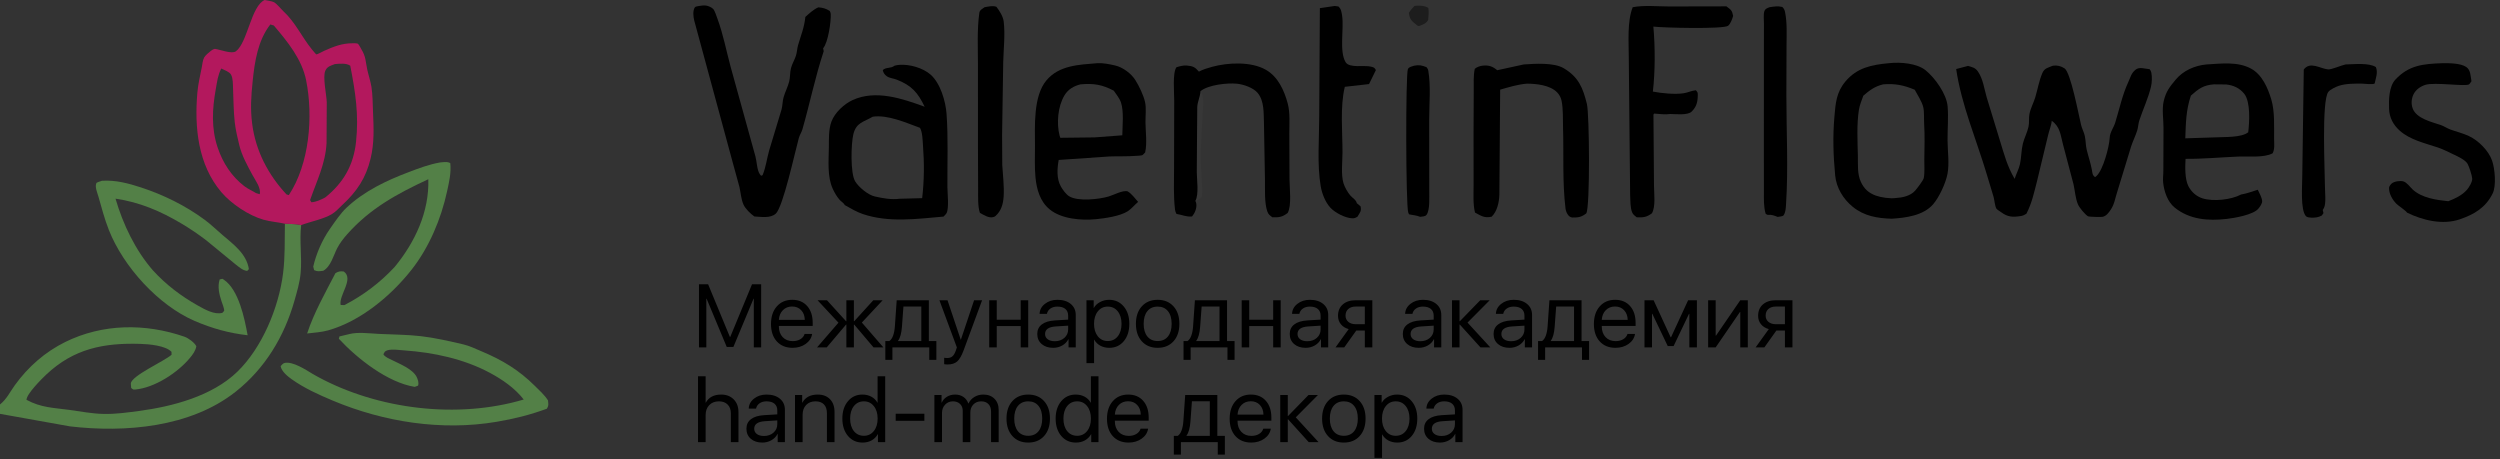 <?xml version="1.0" encoding="UTF-8"?> <svg xmlns="http://www.w3.org/2000/svg" width="343" height="63" viewBox="0 0 343 63" fill="none"><rect x="0" y="0" width="343" height="63" fill="#333333" stroke="none"/><path d="M104.43 39.005V47.661H103.423V40.99H103.381L100.621 47.601H99.709L96.95 40.99H96.908V47.661H95.9V39.005H97.154L100.141 46.228H100.189L103.177 39.005H104.43ZM108.678 42.052C108.17 42.052 107.748 42.22 107.412 42.556C107.08 42.892 106.896 43.334 106.86 43.882H110.417C110.405 43.334 110.24 42.892 109.92 42.556C109.604 42.22 109.19 42.052 108.678 42.052ZM110.393 45.814H111.425C111.337 46.37 111.041 46.828 110.537 47.188C110.034 47.543 109.436 47.721 108.744 47.721C107.836 47.721 107.114 47.427 106.578 46.84C106.046 46.252 105.78 45.456 105.78 44.452C105.78 43.448 106.046 42.644 106.578 42.04C107.11 41.436 107.816 41.134 108.696 41.134C109.56 41.134 110.244 41.42 110.747 41.992C111.251 42.56 111.503 43.332 111.503 44.308V44.716H106.86V44.776C106.86 45.392 107.034 45.884 107.382 46.252C107.73 46.62 108.192 46.803 108.768 46.803C109.172 46.803 109.52 46.715 109.812 46.54C110.108 46.36 110.301 46.118 110.393 45.814ZM118.246 44.254L121.198 47.661H119.848L117.202 44.536H117.154V47.661H116.123V44.536H116.075L113.429 47.661H112.103L115.037 44.272L112.169 41.194H113.459L116.075 44.068H116.123V41.194H117.154V44.068H117.202L119.818 41.194H121.102L118.246 44.254ZM126.405 46.797V42.058H123.951L123.747 44.824C123.679 45.732 123.501 46.374 123.213 46.749V46.797H126.405ZM122.44 49.371H121.468V46.797H122.008C122.232 46.65 122.408 46.398 122.535 46.042C122.663 45.682 122.743 45.268 122.775 44.8L123.027 41.194H127.437V46.797H128.469V49.371H127.497V47.661H122.44V49.371ZM129.998 50.007C129.842 50.007 129.69 49.993 129.542 49.965V49.083C129.662 49.107 129.804 49.119 129.968 49.119C130.268 49.119 130.508 49.037 130.688 48.873C130.868 48.713 131.024 48.439 131.156 48.051L131.282 47.667L128.888 41.194H129.998L131.81 46.6H131.834L133.646 41.194H134.743L132.212 48.057C131.936 48.805 131.64 49.317 131.324 49.593C131.012 49.869 130.57 50.007 129.998 50.007ZM140.041 47.661V44.734H136.753V47.661H135.721V41.194H136.753V43.87H140.041V41.194H141.072V47.661H140.041ZM144.72 46.816C145.248 46.816 145.684 46.663 146.028 46.36C146.376 46.052 146.55 45.666 146.55 45.202V44.68L144.858 44.788C143.874 44.848 143.382 45.194 143.382 45.826C143.382 46.126 143.502 46.366 143.742 46.546C143.986 46.725 144.312 46.816 144.72 46.816ZM144.498 47.721C143.842 47.721 143.314 47.547 142.914 47.2C142.514 46.852 142.314 46.392 142.314 45.82C142.314 45.264 142.522 44.828 142.938 44.512C143.354 44.192 143.954 44.008 144.738 43.96L146.55 43.852V43.312C146.55 42.912 146.422 42.604 146.166 42.388C145.91 42.172 145.544 42.064 145.068 42.064C144.692 42.064 144.374 42.154 144.114 42.334C143.858 42.514 143.698 42.756 143.634 43.06H142.632C142.648 42.516 142.89 42.06 143.358 41.692C143.826 41.32 144.4 41.134 145.08 41.134C145.844 41.134 146.454 41.324 146.909 41.704C147.365 42.08 147.593 42.586 147.593 43.222V47.661H146.604V46.54H146.58C146.396 46.9 146.116 47.188 145.74 47.403C145.364 47.615 144.95 47.721 144.498 47.721ZM152.171 41.134C152.998 41.134 153.666 41.438 154.174 42.046C154.686 42.65 154.942 43.444 154.942 44.428C154.942 45.412 154.688 46.208 154.18 46.816C153.672 47.419 153.01 47.721 152.195 47.721C151.739 47.721 151.331 47.625 150.971 47.433C150.615 47.241 150.335 46.968 150.131 46.611H150.107V49.821H149.063V41.194H150.053V42.244H150.077C150.265 41.908 150.549 41.64 150.929 41.44C151.309 41.236 151.723 41.134 152.171 41.134ZM151.979 46.791C152.551 46.791 153.008 46.578 153.352 46.15C153.7 45.718 153.874 45.144 153.874 44.428C153.874 43.716 153.7 43.144 153.352 42.712C153.008 42.28 152.551 42.064 151.979 42.064C151.423 42.064 150.971 42.282 150.623 42.718C150.275 43.154 150.101 43.724 150.101 44.428C150.101 45.132 150.273 45.702 150.617 46.138C150.965 46.574 151.419 46.791 151.979 46.791ZM161.001 46.828C160.461 47.423 159.737 47.721 158.83 47.721C157.922 47.721 157.198 47.423 156.658 46.828C156.118 46.232 155.848 45.432 155.848 44.428C155.848 43.424 156.118 42.624 156.658 42.028C157.198 41.432 157.922 41.134 158.83 41.134C159.737 41.134 160.461 41.432 161.001 42.028C161.541 42.624 161.811 43.424 161.811 44.428C161.811 45.432 161.541 46.232 161.001 46.828ZM158.83 46.791C159.433 46.791 159.903 46.584 160.239 46.168C160.579 45.748 160.749 45.168 160.749 44.428C160.749 43.684 160.579 43.104 160.239 42.688C159.903 42.272 159.433 42.064 158.83 42.064C158.226 42.064 157.754 42.274 157.414 42.694C157.078 43.11 156.91 43.688 156.91 44.428C156.91 45.168 157.08 45.748 157.42 46.168C157.76 46.584 158.23 46.791 158.83 46.791ZM167.318 46.797V42.058H164.865L164.661 44.824C164.593 45.732 164.415 46.374 164.127 46.749V46.797H167.318ZM163.353 49.371H162.381V46.797H162.921C163.145 46.65 163.321 46.398 163.449 46.042C163.577 45.682 163.657 45.268 163.689 44.8L163.941 41.194H168.35V46.797H169.382V49.371H168.41V47.661H163.353V49.371ZM174.679 47.661V44.734H171.391V47.661H170.36V41.194H171.391V43.87H174.679V41.194H175.711V47.661H174.679ZM179.358 46.816C179.886 46.816 180.322 46.663 180.666 46.36C181.014 46.052 181.188 45.666 181.188 45.202V44.68L179.496 44.788C178.512 44.848 178.02 45.194 178.02 45.826C178.02 46.126 178.14 46.366 178.38 46.546C178.624 46.725 178.95 46.816 179.358 46.816ZM179.136 47.721C178.48 47.721 177.952 47.547 177.552 47.2C177.153 46.852 176.953 46.392 176.953 45.82C176.953 45.264 177.161 44.828 177.576 44.512C177.992 44.192 178.592 44.008 179.376 43.96L181.188 43.852V43.312C181.188 42.912 181.06 42.604 180.804 42.388C180.548 42.172 180.182 42.064 179.706 42.064C179.33 42.064 179.012 42.154 178.752 42.334C178.496 42.514 178.336 42.756 178.272 43.06H177.271C177.287 42.516 177.528 42.06 177.996 41.692C178.464 41.32 179.038 41.134 179.718 41.134C180.482 41.134 181.092 41.324 181.548 41.704C182.004 42.08 182.232 42.586 182.232 43.222V47.661H181.242V46.54H181.218C181.034 46.9 180.754 47.188 180.378 47.403C180.002 47.615 179.588 47.721 179.136 47.721ZM186.005 44.482H187.253V42.058H186.005C185.577 42.058 185.237 42.17 184.985 42.394C184.733 42.614 184.607 42.92 184.607 43.312C184.607 43.656 184.735 43.938 184.991 44.158C185.247 44.374 185.585 44.482 186.005 44.482ZM187.253 47.661V45.346H186.083L184.433 47.661H183.234L185.039 45.154C184.583 45.026 184.225 44.802 183.965 44.482C183.705 44.162 183.575 43.78 183.575 43.336C183.575 42.672 183.793 42.15 184.229 41.77C184.669 41.386 185.261 41.194 186.005 41.194H188.285V47.661H187.253ZM194.872 46.816C195.4 46.816 195.835 46.663 196.179 46.36C196.527 46.052 196.701 45.666 196.701 45.202V44.68L195.01 44.788C194.026 44.848 193.534 45.194 193.534 45.826C193.534 46.126 193.654 46.366 193.894 46.546C194.138 46.725 194.464 46.816 194.872 46.816ZM194.65 47.721C193.994 47.721 193.466 47.547 193.066 47.2C192.666 46.852 192.466 46.392 192.466 45.82C192.466 45.264 192.674 44.828 193.09 44.512C193.506 44.192 194.106 44.008 194.89 43.96L196.701 43.852V43.312C196.701 42.912 196.573 42.604 196.317 42.388C196.061 42.172 195.695 42.064 195.22 42.064C194.844 42.064 194.526 42.154 194.266 42.334C194.01 42.514 193.85 42.756 193.786 43.06H192.784C192.8 42.516 193.042 42.06 193.51 41.692C193.978 41.32 194.552 41.134 195.232 41.134C195.995 41.134 196.605 41.324 197.061 41.704C197.517 42.08 197.745 42.586 197.745 43.222V47.661H196.755V46.54H196.731C196.547 46.9 196.267 47.188 195.891 47.403C195.516 47.615 195.102 47.721 194.65 47.721ZM201.345 44.26L204.47 47.661H203.12L200.295 44.536H200.247V47.661H199.215V41.194H200.247V44.068H200.295L203.09 41.194H204.386L201.345 44.26ZM207.326 46.816C207.854 46.816 208.289 46.663 208.633 46.36C208.981 46.052 209.155 45.666 209.155 45.202V44.68L207.464 44.788C206.48 44.848 205.988 45.194 205.988 45.826C205.988 46.126 206.108 46.366 206.348 46.546C206.592 46.725 206.918 46.816 207.326 46.816ZM207.104 47.721C206.448 47.721 205.92 47.547 205.52 47.2C205.12 46.852 204.92 46.392 204.92 45.82C204.92 45.264 205.128 44.828 205.544 44.512C205.96 44.192 206.56 44.008 207.344 43.96L209.155 43.852V43.312C209.155 42.912 209.027 42.604 208.771 42.388C208.515 42.172 208.149 42.064 207.674 42.064C207.298 42.064 206.98 42.154 206.72 42.334C206.464 42.514 206.304 42.756 206.24 43.06H205.238C205.254 42.516 205.496 42.06 205.964 41.692C206.432 41.32 207.006 41.134 207.686 41.134C208.449 41.134 209.059 41.324 209.515 41.704C209.971 42.08 210.199 42.586 210.199 43.222V47.661H209.209V46.54H209.185C209.001 46.9 208.721 47.188 208.345 47.403C207.969 47.615 207.556 47.721 207.104 47.721ZM215.958 46.797V42.058H213.505L213.301 44.824C213.233 45.732 213.055 46.374 212.767 46.749V46.797H215.958ZM211.993 49.371H211.021V46.797H211.561C211.785 46.65 211.961 46.398 212.089 46.042C212.217 45.682 212.297 45.268 212.329 44.8L212.581 41.194H216.99V46.797H218.022V49.371H217.05V47.661H211.993V49.371ZM221.579 42.052C221.071 42.052 220.649 42.22 220.313 42.556C219.982 42.892 219.798 43.334 219.762 43.882H223.319C223.307 43.334 223.141 42.892 222.821 42.556C222.505 42.22 222.091 42.052 221.579 42.052ZM223.295 45.814H224.327C224.239 46.37 223.943 46.828 223.439 47.188C222.935 47.543 222.337 47.721 221.645 47.721C220.737 47.721 220.016 47.427 219.48 46.84C218.948 46.252 218.682 45.456 218.682 44.452C218.682 43.448 218.948 42.644 219.48 42.04C220.012 41.436 220.717 41.134 221.597 41.134C222.461 41.134 223.145 41.42 223.649 41.992C224.153 42.56 224.405 43.332 224.405 44.308V44.716H219.762V44.776C219.762 45.392 219.936 45.884 220.283 46.252C220.631 46.62 221.093 46.803 221.669 46.803C222.073 46.803 222.421 46.715 222.713 46.54C223.009 46.36 223.203 46.118 223.295 45.814ZM226.654 47.661H225.623V41.194H226.876L229.216 46.276H229.264L231.61 41.194H232.815V47.661H231.778V43.06H231.73L229.618 47.481H228.814L226.702 43.06H226.654V47.661ZM235.389 47.661H234.357V41.194H235.389V46.048H235.437L238.766 41.194H239.798V47.661H238.766V42.808H238.718L235.389 47.661ZM243.644 44.482H244.891V42.058H243.644C243.216 42.058 242.876 42.17 242.624 42.394C242.372 42.614 242.246 42.92 242.246 43.312C242.246 43.656 242.374 43.938 242.63 44.158C242.886 44.374 243.224 44.482 243.644 44.482ZM244.891 47.661V45.346H243.722L242.072 47.661H240.872L242.678 45.154C242.222 45.026 241.864 44.802 241.604 44.482C241.344 44.162 241.214 43.78 241.214 43.336C241.214 42.672 241.432 42.15 241.868 41.77C242.308 41.386 242.9 41.194 243.644 41.194H245.923V47.661H244.891ZM95.768 60.661V51.627H96.812V55.244H96.836C97.244 54.504 97.948 54.134 98.947 54.134C99.655 54.134 100.227 54.354 100.663 54.794C101.099 55.234 101.317 55.814 101.317 56.534V60.661H100.273V56.72C100.273 56.204 100.127 55.8 99.835 55.508C99.547 55.212 99.147 55.064 98.635 55.064C98.088 55.064 97.646 55.236 97.31 55.58C96.978 55.924 96.812 56.378 96.812 56.942V60.661H95.768ZM104.814 59.816C105.342 59.816 105.778 59.663 106.122 59.36C106.47 59.052 106.644 58.666 106.644 58.202V57.68L104.952 57.788C103.969 57.848 103.477 58.194 103.477 58.826C103.477 59.126 103.597 59.366 103.837 59.546C104.081 59.725 104.406 59.816 104.814 59.816ZM104.592 60.721C103.937 60.721 103.409 60.547 103.009 60.2C102.609 59.852 102.409 59.392 102.409 58.82C102.409 58.264 102.617 57.828 103.033 57.512C103.449 57.192 104.049 57.008 104.832 56.96L106.644 56.852V56.312C106.644 55.912 106.516 55.604 106.26 55.388C106.004 55.172 105.638 55.064 105.162 55.064C104.786 55.064 104.468 55.154 104.208 55.334C103.953 55.514 103.793 55.756 103.729 56.06H102.727C102.743 55.516 102.985 55.06 103.453 54.692C103.921 54.32 104.494 54.134 105.174 54.134C105.938 54.134 106.548 54.324 107.004 54.704C107.46 55.08 107.688 55.586 107.688 56.222V60.661H106.698V59.54H106.674C106.49 59.9 106.21 60.188 105.834 60.403C105.458 60.615 105.044 60.721 104.592 60.721ZM109.074 60.661V54.194H110.058V55.244H110.082C110.493 54.504 111.197 54.134 112.193 54.134C112.905 54.134 113.467 54.348 113.879 54.776C114.291 55.2 114.497 55.78 114.497 56.516V60.661H113.453V56.696C113.453 56.168 113.317 55.764 113.045 55.484C112.777 55.204 112.389 55.064 111.881 55.064C111.349 55.064 110.921 55.232 110.597 55.568C110.277 55.904 110.118 56.35 110.118 56.906V60.661H109.074ZM118.342 60.721C117.526 60.721 116.86 60.419 116.345 59.816C115.829 59.208 115.571 58.412 115.571 57.428C115.571 56.448 115.827 55.654 116.339 55.046C116.85 54.438 117.51 54.134 118.318 54.134C118.778 54.134 119.186 54.23 119.542 54.422C119.902 54.614 120.182 54.888 120.382 55.244H120.406V51.627H121.45V60.661H120.454V59.57H120.436C120.224 59.941 119.938 60.227 119.578 60.427C119.222 60.623 118.81 60.721 118.342 60.721ZM118.528 55.064C117.96 55.064 117.502 55.28 117.154 55.712C116.81 56.144 116.638 56.716 116.638 57.428C116.638 58.144 116.81 58.718 117.154 59.15C117.502 59.578 117.96 59.791 118.528 59.791C119.088 59.791 119.542 59.574 119.89 59.138C120.238 58.702 120.412 58.132 120.412 57.428C120.412 56.724 120.238 56.154 119.89 55.718C119.542 55.282 119.088 55.064 118.528 55.064ZM126.825 57.734H122.889V56.762H126.825V57.734ZM128.199 60.661V54.194H129.182V55.244H129.206C129.358 54.9 129.596 54.63 129.92 54.434C130.248 54.234 130.622 54.134 131.042 54.134C131.478 54.134 131.854 54.24 132.17 54.452C132.486 54.664 132.714 54.966 132.854 55.358H132.878C133.062 54.974 133.334 54.674 133.694 54.458C134.054 54.242 134.46 54.134 134.911 54.134C135.551 54.134 136.061 54.326 136.441 54.71C136.825 55.094 137.017 55.606 137.017 56.246V60.661H135.973V56.486C135.973 56.038 135.853 55.69 135.613 55.442C135.377 55.19 135.043 55.064 134.612 55.064C134.18 55.064 133.824 55.208 133.544 55.496C133.268 55.784 133.13 56.15 133.13 56.594V60.661H132.086V56.36C132.086 55.968 131.962 55.654 131.714 55.418C131.47 55.182 131.146 55.064 130.742 55.064C130.31 55.064 129.952 55.216 129.668 55.52C129.384 55.82 129.242 56.196 129.242 56.648V60.661H128.199ZM143.244 59.828C142.704 60.423 141.98 60.721 141.072 60.721C140.165 60.721 139.441 60.423 138.901 59.828C138.361 59.232 138.091 58.432 138.091 57.428C138.091 56.424 138.361 55.624 138.901 55.028C139.441 54.432 140.165 54.134 141.072 54.134C141.98 54.134 142.704 54.432 143.244 55.028C143.784 55.624 144.054 56.424 144.054 57.428C144.054 58.432 143.784 59.232 143.244 59.828ZM141.072 59.791C141.676 59.791 142.146 59.584 142.482 59.168C142.822 58.748 142.992 58.168 142.992 57.428C142.992 56.684 142.822 56.104 142.482 55.688C142.146 55.272 141.676 55.064 141.072 55.064C140.469 55.064 139.997 55.274 139.657 55.694C139.321 56.11 139.153 56.688 139.153 57.428C139.153 58.168 139.323 58.748 139.663 59.168C140.003 59.584 140.473 59.791 141.072 59.791ZM147.605 60.721C146.79 60.721 146.124 60.419 145.608 59.816C145.092 59.208 144.834 58.412 144.834 57.428C144.834 56.448 145.09 55.654 145.602 55.046C146.114 54.438 146.774 54.134 147.581 54.134C148.041 54.134 148.449 54.23 148.805 54.422C149.165 54.614 149.445 54.888 149.645 55.244H149.669V51.627H150.713V60.661H149.717V59.57H149.699C149.487 59.941 149.201 60.227 148.841 60.427C148.485 60.623 148.073 60.721 147.605 60.721ZM147.791 55.064C147.223 55.064 146.766 55.28 146.418 55.712C146.074 56.144 145.902 56.716 145.902 57.428C145.902 58.144 146.074 58.718 146.418 59.15C146.766 59.578 147.223 59.791 147.791 59.791C148.351 59.791 148.805 59.574 149.153 59.138C149.501 58.702 149.675 58.132 149.675 57.428C149.675 56.724 149.501 56.154 149.153 55.718C148.805 55.282 148.351 55.064 147.791 55.064ZM154.774 55.052C154.266 55.052 153.844 55.22 153.508 55.556C153.176 55.892 152.992 56.334 152.957 56.882H156.514C156.502 56.334 156.336 55.892 156.016 55.556C155.7 55.22 155.286 55.052 154.774 55.052ZM156.49 58.814H157.522C157.434 59.37 157.138 59.828 156.634 60.188C156.13 60.543 155.532 60.721 154.84 60.721C153.932 60.721 153.21 60.427 152.675 59.84C152.143 59.252 151.877 58.456 151.877 57.452C151.877 56.448 152.143 55.644 152.675 55.04C153.206 54.436 153.912 54.134 154.792 54.134C155.656 54.134 156.34 54.42 156.844 54.992C157.348 55.56 157.6 56.332 157.6 57.308V57.716H152.957V57.776C152.957 58.392 153.13 58.884 153.478 59.252C153.826 59.62 154.288 59.803 154.864 59.803C155.268 59.803 155.616 59.715 155.908 59.54C156.204 59.36 156.398 59.118 156.49 58.814ZM165.986 59.797V55.058H163.533L163.329 57.824C163.261 58.732 163.083 59.374 162.795 59.749V59.797H165.986ZM162.021 62.371H161.049V59.797H161.589C161.813 59.65 161.989 59.398 162.117 59.042C162.245 58.682 162.325 58.268 162.357 57.8L162.609 54.194H167.018V59.797H168.05V62.371H167.078V60.661H162.021V62.371ZM171.607 55.052C171.1 55.052 170.678 55.22 170.342 55.556C170.01 55.892 169.826 56.334 169.79 56.882H173.347C173.335 56.334 173.169 55.892 172.849 55.556C172.533 55.22 172.119 55.052 171.607 55.052ZM173.323 58.814H174.355C174.267 59.37 173.971 59.828 173.467 60.188C172.963 60.543 172.365 60.721 171.673 60.721C170.766 60.721 170.044 60.427 169.508 59.84C168.976 59.252 168.71 58.456 168.71 57.452C168.71 56.448 168.976 55.644 169.508 55.04C170.04 54.436 170.746 54.134 171.625 54.134C172.489 54.134 173.173 54.42 173.677 54.992C174.181 55.56 174.433 56.332 174.433 57.308V57.716H169.79V57.776C169.79 58.392 169.964 58.884 170.312 59.252C170.66 59.62 171.122 59.803 171.697 59.803C172.101 59.803 172.449 59.715 172.741 59.54C173.037 59.36 173.231 59.118 173.323 58.814ZM177.78 57.26L180.906 60.661H179.556L176.731 57.536H176.683V60.661H175.651V54.194H176.683V57.068H176.731L179.526 54.194H180.822L177.78 57.26ZM186.545 59.828C186.005 60.423 185.281 60.721 184.373 60.721C183.466 60.721 182.742 60.423 182.202 59.828C181.662 59.232 181.392 58.432 181.392 57.428C181.392 56.424 181.662 55.624 182.202 55.028C182.742 54.432 183.466 54.134 184.373 54.134C185.281 54.134 186.005 54.432 186.545 55.028C187.085 55.624 187.355 56.424 187.355 57.428C187.355 58.432 187.085 59.232 186.545 59.828ZM184.373 59.791C184.977 59.791 185.447 59.584 185.783 59.168C186.123 58.748 186.293 58.168 186.293 57.428C186.293 56.684 186.123 56.104 185.783 55.688C185.447 55.272 184.977 55.064 184.373 55.064C183.769 55.064 183.298 55.274 182.958 55.694C182.622 56.11 182.454 56.688 182.454 57.428C182.454 58.168 182.624 58.748 182.964 59.168C183.304 59.584 183.773 59.791 184.373 59.791ZM191.68 54.134C192.508 54.134 193.176 54.438 193.684 55.046C194.196 55.65 194.452 56.444 194.452 57.428C194.452 58.412 194.198 59.208 193.69 59.816C193.182 60.419 192.52 60.721 191.704 60.721C191.248 60.721 190.84 60.625 190.48 60.433C190.124 60.241 189.844 59.968 189.64 59.611H189.616V62.821H188.573V54.194H189.563V55.244H189.587C189.774 54.908 190.058 54.64 190.438 54.44C190.818 54.236 191.232 54.134 191.68 54.134ZM191.488 59.791C192.06 59.791 192.518 59.578 192.862 59.15C193.21 58.718 193.384 58.144 193.384 57.428C193.384 56.716 193.21 56.144 192.862 55.712C192.518 55.28 192.06 55.064 191.488 55.064C190.932 55.064 190.48 55.282 190.132 55.718C189.784 56.154 189.61 56.724 189.61 57.428C189.61 58.132 189.782 58.702 190.126 59.138C190.474 59.574 190.928 59.791 191.488 59.791ZM197.787 59.816C198.315 59.816 198.751 59.663 199.095 59.36C199.443 59.052 199.617 58.666 199.617 58.202V57.68L197.925 57.788C196.941 57.848 196.449 58.194 196.449 58.826C196.449 59.126 196.569 59.366 196.809 59.546C197.053 59.725 197.379 59.816 197.787 59.816ZM197.565 60.721C196.909 60.721 196.381 60.547 195.981 60.2C195.582 59.852 195.382 59.392 195.382 58.82C195.382 58.264 195.59 57.828 196.005 57.512C196.421 57.192 197.021 57.008 197.805 56.96L199.617 56.852V56.312C199.617 55.912 199.489 55.604 199.233 55.388C198.977 55.172 198.611 55.064 198.135 55.064C197.759 55.064 197.441 55.154 197.181 55.334C196.925 55.514 196.765 55.756 196.701 56.06H195.7C195.715 55.516 195.957 55.06 196.425 54.692C196.893 54.32 197.467 54.134 198.147 54.134C198.911 54.134 199.521 54.324 199.977 54.704C200.433 55.08 200.661 55.586 200.661 56.222V60.661H199.671V59.54H199.647C199.463 59.9 199.183 60.188 198.807 60.403C198.431 60.615 198.017 60.721 197.565 60.721Z" fill="black"></path><path d="M194.061 0.819L194.307 0.787C194.784 0.742 195.598 0.794 195.973 1.105C196.045 1.662 196.001 2.18 195.946 2.735C195.658 3.232 195.267 3.358 194.747 3.551C194.605 3.566 194.58 3.592 194.468 3.505C193.711 2.913 193.414 2.712 193.297 1.758C193.516 1.408 193.779 1.12 194.061 0.819Z" fill="black" fill-opacity="0.439"></path><path d="M164.699 12.513L164.873 12.8C165.257 13.517 164.995 15.378 164.966 16.21C164.9 18.132 164.717 20.024 164.743 21.953C164.766 23.634 165.011 25.25 164.911 26.936C164.647 27.297 164.418 27.415 164.002 27.562C164.506 26.67 164.202 24.652 164.197 23.607L164.261 14.699C164.297 13.89 164.667 13.313 164.699 12.513Z" fill="#FEFDFE" fill-opacity="0.02"></path><path d="M194.019 9.013C194.701 8.878 195.087 8.966 195.715 9.214C195.844 9.36 195.931 9.51 195.963 9.703C196.324 11.837 196.09 14.213 196.085 16.381L196.094 26.132C196.078 26.998 196.218 28.782 195.725 29.468C195.54 29.726 195.142 29.7 194.838 29.748C194.299 29.522 193.86 29.529 193.314 29.402L193.211 29.157C192.868 28.192 192.842 10.108 193.165 9.476C193.326 9.163 193.699 9.126 194.019 9.013Z" fill="black"></path><path d="M321.807 8.842C322.991 8.822 324.999 8.585 325.971 9.202C326.277 9.947 325.967 10.679 325.804 11.457C325.523 11.638 324.484 11.482 324.087 11.475C323.104 11.459 321.831 11.461 320.896 11.772C320.483 11.909 319.723 12.264 319.454 12.598C318.495 13.787 318.978 23.611 318.983 25.622C318.984 26.342 319.167 27.915 318.849 28.526L318.681 28.814L318.781 29.241L318.55 29.568C318.086 29.833 317.632 29.875 317.109 29.863C316.918 29.859 316.524 29.82 316.385 29.672C315.581 28.817 315.879 25.413 315.872 24.164L316.077 9.536C316.954 8.371 318.348 9.425 319.421 9.523C319.87 9.565 321.253 8.951 321.807 8.842Z" fill="black"></path><path d="M242.775 0.99C243.38 0.899 243.926 0.802 244.532 0.954C244.751 1.16 244.85 1.37 244.91 1.661C245.211 3.132 245.118 4.707 245.113 6.203L245.09 13.064C245.089 18.001 245.366 23.094 245.045 28.014C245.011 28.53 245.007 29.109 244.7 29.548C244.594 29.698 244.083 29.724 243.886 29.759C243.421 29.568 243.057 29.429 242.548 29.478C242.463 29.486 242.326 29.375 242.249 29.329C241.956 28.35 242.01 27.281 242.008 26.27L242.003 21.927L242.004 7.889L242.013 3.257C242.016 2.785 241.921 1.951 242.074 1.534C242.209 1.168 242.449 1.133 242.775 0.99Z" fill="black"></path><path d="M135.085 0.99C135.608 0.903 136.196 0.742 136.708 0.933C137.137 1.492 137.625 2.251 137.709 2.963C137.923 4.776 137.687 6.691 137.642 8.516L137.488 18.496L137.511 22.638C137.59 24.079 137.791 25.517 137.7 26.964C137.634 28.009 137.361 28.95 136.576 29.638C136.5 29.715 136.399 29.749 136.297 29.78C135.675 29.967 134.969 29.492 134.441 29.203C134.135 28.334 134.206 26.909 134.198 25.983L134.177 20.224L134.174 8.883C134.175 6.543 134.038 4.086 134.364 1.768C134.421 1.359 134.764 1.231 135.085 0.99Z" fill="black"></path><path d="M183.127 0.819L183.63 0.888C184.015 1.225 184.066 1.685 184.139 2.164C184.412 3.934 183.722 7.015 184.609 8.521C185.122 9.391 187.186 8.906 188.092 9.142C188.492 9.246 188.561 9.248 188.773 9.61L187.832 11.535L184.51 11.91C183.843 14.621 184.194 18.103 184.191 20.889C184.19 22.14 183.962 23.962 184.33 25.152C184.494 25.682 184.915 26.423 185.281 26.841C185.581 27.184 186.032 27.383 186.148 27.852L186.154 27.879L186.666 28.302C186.821 28.974 186.582 29.158 186.245 29.731C185.96 29.893 185.851 29.962 185.514 29.95C184.574 29.916 183.17 29.192 182.53 28.496C181.833 27.737 181.375 26.571 181.203 25.562C180.686 22.529 180.999 19.015 180.998 15.925L181.086 1.119L183.127 0.819Z" fill="black"></path><path d="M13.988 24.802C15.856 24.681 17.596 25.146 19.344 25.717C22.423 26.722 25.469 28.22 28.085 30.157C28.922 30.776 29.682 31.517 30.473 32.194C32.006 33.508 33.828 34.812 34.146 36.922L33.924 37.166C33.321 37.131 32.761 36.617 32.305 36.26L28.337 33.003C27.221 32.145 26.066 31.364 24.855 30.646C21.995 28.952 19.152 27.739 15.848 27.255C16.869 30.765 18.587 34.369 21.014 37.132C22.811 39.085 24.833 40.621 27.148 41.923C28.088 42.452 29.43 43.218 30.506 42.922C30.541 42.883 30.753 42.669 30.756 42.64C30.785 42.351 30.488 41.626 30.389 41.325C30.075 40.369 29.827 39.339 30.137 38.346L30.506 38.248L30.706 38.369C32.762 39.759 33.548 43.672 33.975 45.997C31.414 45.705 29.06 45.051 26.695 44.027C21.71 41.869 16.93 36.592 14.941 31.568C14.348 30.068 13.942 28.513 13.502 26.965C13.349 26.426 12.986 25.643 13.231 25.103C13.264 25.03 13.87 24.845 13.988 24.802Z" fill="#538047"></path><path d="M60.381 22.288C60.811 22.256 61.413 22.136 61.78 22.391C61.916 23.725 61.62 24.963 61.339 26.253C60.518 30.031 58.88 33.946 56.463 37.011C53.637 40.595 49.466 44.078 44.999 45.332C44.1 45.584 43.067 45.642 42.138 45.753C43.058 42.937 44.65 40.123 46.021 37.48C46.443 37.231 46.683 37.181 47.168 37.254C48.613 38.27 46.434 40.557 46.741 41.842L47.253 41.86C49.874 40.492 52.127 38.797 54.145 36.63C56.954 33.207 58.898 29.071 58.766 24.59C54.505 26.573 50.784 28.58 47.617 32.157C47.116 32.722 46.598 33.394 46.255 34.066C45.754 35.047 45.38 36.588 44.348 37.148C43.822 37.209 43.589 37.291 43.101 37.067L42.975 36.581C43.389 34.794 44.198 32.931 45.25 31.425C45.919 30.466 46.711 29.277 47.559 28.482C49.981 26.212 53.004 24.776 56.074 23.615C57.523 23.067 58.843 22.558 60.381 22.288Z" fill="#538047"></path><path d="M335.095 8.671C336.031 8.657 337.597 8.668 338.37 9.191C338.988 9.609 338.952 10.447 339.086 11.147C338.999 11.259 338.862 11.496 338.754 11.573C338.286 11.908 333.994 11.236 332.749 11.644C332.075 11.864 331.449 12.295 331.134 12.945C330.848 13.534 330.788 14.237 331.011 14.856C331.524 16.28 333.65 16.732 334.892 17.162C335.327 17.312 335.72 17.594 336.159 17.756C337.003 18.069 337.922 18.281 338.734 18.665C340.047 19.285 341.431 20.664 341.911 22.028C342.301 23.137 342.513 25.489 341.995 26.541C341.034 28.493 339.462 29.415 337.469 30.095C335.119 30.897 332.377 30.223 330.242 29.174C330.121 28.918 329.069 28.244 328.788 27.959C328.231 27.395 327.759 26.578 327.777 25.759C327.781 25.578 328.014 25.283 328.152 25.165C328.48 24.884 329.321 24.761 329.739 24.888C330.245 25.041 330.648 25.66 331.029 26.009C332.295 27.168 334.278 27.439 335.901 27.607C336.826 27.258 337.796 26.798 338.463 26.041C338.752 25.714 339.229 24.93 339.187 24.474C339.148 24.044 338.757 22.823 338.541 22.46C338.229 21.935 337.201 21.455 336.67 21.209C335.953 20.876 335.233 20.489 334.483 20.238C332.743 19.655 330.665 19.199 329.248 17.931C328.355 17.133 327.831 16.158 327.78 14.942C327.729 13.71 327.767 11.87 328.639 10.93C330.506 8.916 332.512 8.764 335.095 8.671Z" fill="black"></path><path d="M224.007 0.99C225.565 0.691 227.417 0.884 229.006 0.888L236.865 0.872C237.486 1.35 237.631 1.38 237.786 2.185C237.666 2.594 237.44 3.267 237.092 3.536C236.467 4.019 228.118 3.812 226.842 3.649C227.093 6.433 227.096 9.796 226.774 12.566C227.996 12.798 229.794 12.981 231.011 12.791C231.591 12.701 232.062 12.438 232.678 12.383C232.933 12.684 232.94 12.698 232.935 13.095C232.926 13.995 232.751 14.676 232.083 15.32C231.541 15.842 229.899 15.65 229.156 15.64C228.442 15.748 227.675 15.634 226.958 15.582C226.879 15.667 226.848 15.669 226.854 15.789L226.928 25.503C226.938 26.601 227.174 28.309 226.647 29.26C225.922 29.807 225.431 29.856 224.552 29.812C224.284 29.59 224.06 29.451 223.923 29.121C223.658 28.485 223.693 27.438 223.656 26.751L223.577 18.999L223.47 7.941C223.469 5.8 223.226 2.981 224.007 0.99Z" fill="black"></path><path d="M164.002 27.562C164.067 27.689 164.123 27.837 164.138 27.98C164.204 28.609 163.93 29.241 163.547 29.701C162.694 29.773 162.246 29.473 161.414 29.352C161.316 29.173 161.238 28.979 161.214 28.775C160.987 26.897 161.079 24.894 161.081 23.003L161.103 13.814C161.107 12.764 160.847 9.947 161.414 9.223C161.87 9.088 162.343 8.95 162.823 8.991C163.648 9.06 163.952 9.193 164.49 9.826C165.042 9.53 165.683 9.337 166.286 9.172C168.484 8.57 171.667 8.412 173.705 9.591C175.347 10.54 176.2 12.416 176.676 14.202C177.017 15.481 176.894 16.979 176.895 18.298L176.92 24.603C176.928 25.777 177.238 28.242 176.666 29.219C175.906 29.798 175.492 29.832 174.573 29.814C174.233 29.559 174.022 29.43 173.876 29.01C173.463 27.824 173.572 26.008 173.553 24.74L173.416 16.936C173.358 15.553 173.484 13.878 172.552 12.751C171.962 12.037 170.618 11.575 169.708 11.485C168.37 11.353 165.77 11.633 164.7 12.513C164.667 13.313 164.297 13.89 164.261 14.7L164.198 23.608C164.202 24.653 164.507 26.67 164.002 27.562Z" fill="black"></path><path d="M209.054 8.842C210.6 8.737 213.195 8.559 214.547 9.363C216.594 10.581 217.174 12.056 217.724 14.269C218.066 15.642 218.175 28.389 217.638 29.275C216.989 29.776 216.561 29.857 215.748 29.843C215.176 29.834 214.846 29.088 214.787 28.602C214.348 24.975 214.559 21.197 214.449 17.543C214.414 16.368 214.483 14.975 214.248 13.829C214.157 13.386 213.95 12.993 213.633 12.669C212.653 11.669 210.787 11.484 209.478 11.478C208.22 11.585 207.029 11.955 205.822 12.301L205.713 26.726C205.682 27.749 205.41 29.016 204.65 29.734C203.647 29.946 203.221 29.62 202.37 29.162C202.074 28.018 202.183 26.493 202.177 25.307L202.171 18.292L202.196 12.477C202.209 11.501 202.129 10.394 202.34 9.44C202.634 9.187 203.086 9.035 203.467 9.001C204.3 8.928 204.804 9.12 205.419 9.635L209.054 8.842Z" fill="black"></path><path d="M47.901 45.842C49.06 45.525 50.771 45.75 51.97 45.811C53.882 45.908 55.832 45.903 57.733 46.121C59.657 46.342 61.697 46.817 63.585 47.254C64.429 47.45 65.313 47.886 66.113 48.222C68.933 49.407 71.173 50.756 73.361 52.922C73.984 53.539 74.71 54.188 75.182 54.931C75.234 55.456 75.311 55.61 75.033 56.073C72.701 56.93 70.571 57.458 68.122 57.872C60.576 59.148 52.641 57.897 45.642 54.956C43.696 54.139 41.738 53.256 40.013 52.027C39.453 51.628 38.622 50.951 38.501 50.237C38.663 50.071 38.812 49.854 39.042 49.799C40.13 49.539 41.939 50.718 42.863 51.281L43.619 51.708C51.895 56.184 62.775 57.511 71.856 54.813C70.642 53.258 68.962 52.093 67.241 51.168C63.651 49.238 59.509 48.361 55.47 48.075C54.806 48.028 53.77 47.864 53.139 48.065C52.789 48.177 52.758 48.305 52.599 48.615C52.871 49.022 53.373 49.193 53.797 49.406C54.8 49.912 56.607 50.625 57.148 51.687C57.323 52.031 57.495 52.526 57.361 52.905L56.909 53.08C53.185 52.484 49.017 49.206 46.493 46.481L46.57 46.16L47.901 45.842Z" fill="#538047"></path><path d="M95.925 0.819C96.243 0.767 96.574 0.716 96.895 0.768C97.2 0.818 97.618 1 97.84 1.22C98.069 1.447 98.328 2.285 98.442 2.593C99.229 4.724 99.645 6.966 100.239 9.156L103.65 21.478C103.834 22.151 103.858 23.368 104.252 23.904L104.419 24.113L104.628 24.034C105.104 22.854 105.194 21.832 105.528 20.646L107.227 15.027C107.376 14.473 107.352 13.88 107.512 13.33C107.723 12.605 108.084 11.928 108.274 11.196C108.429 10.597 108.367 9.953 108.522 9.354C108.674 8.762 109.014 8.227 109.201 7.647C109.352 7.179 109.359 6.67 109.496 6.196C109.891 4.828 110.35 3.779 110.494 2.322C111.054 1.824 111.581 1.317 112.273 1.007C112.902 1.057 113.307 1.167 113.843 1.502C113.915 1.633 113.971 1.779 113.979 1.929C114.028 2.957 113.625 5.827 112.932 6.624L113.014 7.025C111.845 10.548 111.115 14.184 110.09 17.747C109.972 18.159 109.713 18.523 109.598 18.939C109.069 20.848 107.443 28.385 106.437 29.309C105.706 29.981 104.424 29.744 103.502 29.7C102.965 29.319 102.272 28.663 102.003 28.057C101.674 27.316 101.632 26.454 101.455 25.67L100.503 22.192L95.247 2.809C95.12 2.271 95.023 1.483 95.337 1.003C95.417 0.88 95.772 0.851 95.925 0.819Z" fill="black"></path><path d="M39.088 30.697C39.782 30.744 40.655 30.709 41.319 30.884C41.061 33.075 41.453 35.277 41.247 37.469C41.127 38.753 40.755 40.009 40.404 41.245C39.005 46.165 36.376 50.553 32.313 53.758C26.139 58.628 17.17 59.391 9.598 58.497L0 56.779V55.494C0.91 54.77 1.372 53.77 2.037 52.848C3.845 50.339 6.188 48.284 8.955 46.921C14.08 44.396 19.914 44.336 25.291 46.19C25.828 46.375 26.682 46.987 26.937 47.505C26.835 48.124 26.443 48.644 26.05 49.117C24.368 51.14 21.224 53.198 18.563 53.442C18.241 53.472 18.242 53.428 17.996 53.224L17.95 52.633C17.98 51.562 22.569 49.554 23.538 48.67L23.532 48.273C22.698 47.4 20.437 47.217 19.257 47.18C14.237 47.024 10.119 47.833 6.342 51.394C5.713 51.988 3.661 54.03 3.634 54.853C5.63 55.942 7.359 55.942 9.553 56.243C11.129 56.459 12.632 56.761 14.233 56.792C15.891 56.823 17.415 56.603 19.047 56.387C23.664 55.776 29.097 54.35 32.546 51.017C35.96 47.718 38.242 42.212 38.838 37.505C39.119 35.282 39.054 32.937 39.088 30.697Z" fill="#538047"></path><path d="M150.534 8.671C151.342 8.62 152.202 8.805 152.988 8.982C154.039 9.219 155.2 10.081 155.77 10.987C156.286 11.81 156.895 13.068 157.103 14.014C157.287 14.854 157.149 15.904 157.159 16.771C157.174 18.061 157.401 19.66 157.114 20.913C157.008 21.017 156.86 21.21 156.737 21.282C156.612 21.357 156.042 21.368 155.871 21.382C154.664 21.479 153.434 21.424 152.223 21.467L145.253 21.945C145.042 23.126 144.943 24.513 145.553 25.593C145.799 26.027 146.257 26.663 146.691 26.929C147.903 27.673 150.818 27.339 152.096 26.961C152.805 26.751 154.045 26.063 154.712 26.253C155.267 26.584 155.722 27.217 156.15 27.697C155.699 28.084 155.202 28.677 154.723 28.985C153.672 29.659 151.595 29.954 150.363 30.074C148.356 30.27 145.623 30.054 144.003 28.719C142.683 27.63 142.225 25.956 142.068 24.332C141.931 22.92 142 21.442 141.999 20.023C141.998 17.359 141.735 13.215 143.569 11.028C145.319 8.943 148.044 8.88 150.534 8.671ZM148.247 11.573C147.323 11.799 146.538 12.256 146.038 13.093C145.125 14.621 144.942 16.931 145.378 18.622L145.476 18.905L150.177 18.85L153.981 18.563C153.998 17.236 154.212 15.304 153.797 14.06C153.612 13.504 153.144 12.925 152.811 12.441C151.209 11.602 150.043 11.415 148.247 11.573Z" fill="black"></path><path d="M302.726 8.842C304.729 8.732 306.978 8.412 308.828 9.406C310.363 10.23 311.15 12.076 311.618 13.635C312.118 15.301 311.991 17.314 312.006 19.05C312.012 19.695 312.117 20.453 311.804 21.033C310.602 21.677 308.458 21.422 307.057 21.483C304.662 21.586 302.255 21.816 299.859 21.793C299.799 22.857 299.75 24.562 300.24 25.526C300.646 26.323 301.338 26.95 302.198 27.217C303.681 27.676 306.122 27.411 307.478 26.686C308.237 26.568 309.03 26.258 309.768 26.032C309.978 26.486 310.306 27.045 310.363 27.542C310.405 27.913 310.089 28.328 309.855 28.619C309.167 29.473 306.557 29.915 305.512 30.035C302.976 30.326 300.408 30.141 298.356 28.47C297.387 27.682 296.913 26.261 296.785 25.068C296.721 24.47 296.823 23.899 296.813 23.302L296.832 17.557C296.839 16.387 296.594 15.011 296.86 13.878C297.168 12.561 297.666 11.933 298.514 10.915C299.547 9.675 301.142 8.987 302.726 8.842ZM303.75 11.573C302.294 11.684 301.654 12.173 300.589 13.118C299.912 15.113 299.9 16.901 299.823 18.978L303.986 18.845C305.171 18.772 307.52 18.905 308.457 18.145C308.611 16.815 308.801 13.996 307.915 12.875C307.292 12.086 306.416 11.691 305.431 11.589L303.75 11.573Z" fill="black"></path><path d="M281.664 9.013C282.245 8.934 282.762 9.058 283.257 9.382C284.109 9.94 285.215 15.883 285.527 17.153C285.657 17.679 285.928 18.143 286.04 18.672C286.171 19.286 286.149 19.932 286.294 20.535C286.52 21.476 286.822 22.323 287.006 23.298C287.09 23.747 287.056 24.035 287.451 24.305L287.648 24.137C288.545 23.314 289.386 20.163 289.448 18.922C289.488 18.111 289.979 17.563 290.21 16.82C290.795 14.939 291.171 13.049 292.003 11.256C292.311 10.595 292.374 10.106 292.966 9.588C293.501 9.119 294.271 9.444 294.932 9.494C295.04 9.63 295.125 9.781 295.16 9.952C295.279 10.532 295.255 11.31 295.119 11.884C294.745 13.472 294.024 14.982 293.518 16.511C293.371 16.953 293.369 17.44 293.23 17.889C292.999 18.634 292.634 19.337 292.394 20.078L290.492 26.298C290.21 27.143 290.112 27.995 289.604 28.751C289.312 29.185 288.98 29.665 288.435 29.754C288.241 29.786 286.605 29.761 286.46 29.669C286.055 29.414 285.293 28.497 285.1 28.051C284.741 27.224 284.688 26.138 284.479 25.255L283.043 19.815C282.702 18.531 282.655 17.381 281.497 16.573C281.465 17.146 281.129 17.95 281.001 18.537L279.456 24.957C279.04 26.534 278.784 27.837 278.022 29.326C277.8 29.469 277.545 29.595 277.282 29.637C276.143 29.817 275.461 29.789 274.541 29.105C274.411 29.008 273.972 28.745 273.904 28.621C273.697 28.247 273.641 27.484 273.524 27.032L272.57 23.866C271.151 19.114 269.107 14.399 268.387 9.473L270.019 9.041C270.608 9.228 270.996 9.269 271.372 9.812C272.08 10.836 272.238 12.199 272.578 13.366L274.398 19.316C275 21.261 275.375 22.767 276.409 24.544C276.615 23.871 276.993 23.192 277.141 22.515C277.341 21.599 277.311 20.627 277.536 19.71C277.731 18.92 278.138 18.192 278.311 17.395C278.435 16.83 278.332 16.224 278.44 15.647C278.586 14.869 279.004 14.124 279.234 13.366C279.571 12.249 279.736 11.165 280.195 10.058C280.492 9.34 280.99 9.292 281.664 9.013Z" fill="black"></path><path d="M122.733 9.013C122.95 8.951 123.172 8.914 123.397 8.897C124.787 8.794 126.61 9.304 127.672 10.233C129.022 11.414 129.744 13.898 129.869 15.64C130.105 18.943 129.963 22.37 129.984 25.682C129.989 26.486 130.228 28.547 129.868 29.241C129.789 29.392 129.573 29.581 129.456 29.716C125.773 30.034 121.965 30.578 118.376 29.367C117.513 29.076 116.687 28.576 115.893 28.132C115.791 27.864 115.401 27.648 115.206 27.428C114.81 26.982 114.504 26.442 114.254 25.904C113.478 24.23 113.7 22.011 113.72 20.203C113.733 19.052 113.671 17.771 114.076 16.677C114.528 15.456 115.814 14.266 116.974 13.732C120.131 12.279 123.791 13.515 126.862 14.646C125.938 12.708 125.068 11.72 123.024 10.925C122.607 10.763 122.024 10.714 121.662 10.459C121.37 10.254 121.176 9.962 121.117 9.61C121.601 9.177 122.187 9.437 122.733 9.013ZM119.742 16.011C118.495 16.75 117.486 16.785 117.082 18.408C116.769 19.667 116.644 23.772 117.335 24.894C117.827 25.693 119.096 26.743 120.008 26.95C121.13 27.205 122.283 27.418 123.431 27.269L126.521 27.187C126.809 24.725 126.817 22.362 126.629 19.892C126.575 19.186 126.567 18.162 126.225 17.54C124.3 16.838 121.8 15.712 119.742 16.011Z" fill="black"></path><path d="M259.147 8.671L259.231 8.662C260.722 8.501 263.007 8.67 264.213 9.657C265.487 10.699 267.07 12.891 267.213 14.594C267.341 16.127 267.192 17.742 267.204 19.288C267.216 20.747 267.47 22.439 267.194 23.866C266.951 25.125 266.066 27.06 265.22 28.033C263.869 29.587 261.459 29.885 259.548 30.009C257.583 29.949 255.77 29.656 254.192 28.37C252.879 27.302 251.945 25.751 251.784 24.062C251.527 21.357 251.445 18.736 251.68 16.026C251.84 14.18 251.936 12.683 253.181 11.192C254.775 9.283 256.79 8.888 259.147 8.671ZM258.371 11.573C257.225 11.851 256.532 12.368 255.651 13.126C255.43 13.74 255.147 14.406 255.045 15.05C254.727 17.047 254.856 19.362 254.9 21.387C254.926 22.58 254.8 23.87 255.319 24.973C255.762 25.913 256.383 26.48 257.365 26.837C258.078 27.096 259.35 27.28 260.101 27.169C261.029 27.114 262.094 26.887 262.752 26.163C262.993 25.898 263.874 24.747 263.938 24.437C264.091 23.695 264.008 22.656 264.017 21.892C264.037 20.275 264.094 18.615 263.994 17.002C263.952 16.33 264.025 15.315 263.867 14.684C263.673 13.909 263.083 13.032 262.701 12.313C261.196 11.684 259.996 11.439 258.371 11.573Z" fill="black"></path><path d="M39.088 30.696C38.126 30.475 37.086 30.411 36.149 30.143C34.112 29.559 31.748 27.982 30.375 26.371C27.167 22.606 26.666 17.487 27.076 12.743C27.177 11.578 27.444 10.409 27.678 9.264C27.759 8.866 27.813 8.235 28.011 7.89C28.195 7.571 28.607 7.25 28.889 7.014C29.076 6.858 29.241 6.759 29.48 6.703C30.228 6.809 31.805 7.452 32.368 7.036C33.961 5.859 34.459 0.791 36.316 0C36.677 0.087 37.278 0.144 37.592 0.307C37.978 0.507 38.518 1.204 38.862 1.522C40.551 3.085 41.387 5.058 42.802 6.789C42.858 6.858 43.358 7.464 43.4 7.468C43.536 7.48 44.298 7.052 44.466 6.977C45.793 6.386 46.95 5.92 48.419 5.937C48.571 5.939 48.985 5.924 49.102 6.004C49.245 6.101 49.497 6.625 49.598 6.789C50.212 7.791 50.156 8.474 50.389 9.557C50.558 10.342 50.837 11.124 50.962 11.915C51.139 13.029 51.127 14.232 51.177 15.363C51.273 17.566 51.371 19.577 50.848 21.747C50.205 24.415 48.983 26.252 46.982 28.104C46.529 28.524 46.075 29.049 45.545 29.369C44.384 30.072 42.612 30.391 41.319 30.884C40.655 30.709 39.782 30.744 39.088 30.696ZM37.087 3.356C35.375 5.562 34.939 8.442 34.664 11.152C34.456 13.204 34.333 14.889 34.596 16.969C35.065 20.663 36.779 23.964 39.307 26.672L39.625 26.771C42.454 22.484 42.997 16.002 42.004 11.03C41.423 8.122 39.431 5.685 37.567 3.5L37.087 3.356ZM45.954 8.79C45.377 9.015 44.893 9.096 44.627 9.724C44.26 10.589 44.794 12.989 44.832 14.008L44.803 19.644C44.652 22.47 43.453 24.834 42.544 27.448L42.725 27.754C43.444 27.694 43.991 27.409 44.623 27.091C47.128 25.07 48.506 22.669 48.848 19.468C49.247 15.736 48.765 12.65 48.056 9.013C47.495 8.636 46.633 8.733 45.954 8.79ZM30.354 9.397C29.884 10.344 29.788 11.212 29.604 12.236C29.118 14.928 28.972 17.619 29.866 20.255C30.576 22.348 31.761 24.196 33.532 25.551C34.032 25.933 34.608 26.165 35.133 26.497L35.633 26.644C35.853 25.813 35.033 24.743 34.636 24.006C33.943 22.723 33.177 21.346 32.833 19.922C32.585 18.898 32.327 17.835 32.209 16.787C32.037 15.264 32.042 13.695 31.974 12.163C31.948 11.582 31.985 10.744 31.693 10.232C31.47 9.842 30.758 9.604 30.354 9.397Z" fill="#B3185D"></path></svg> 